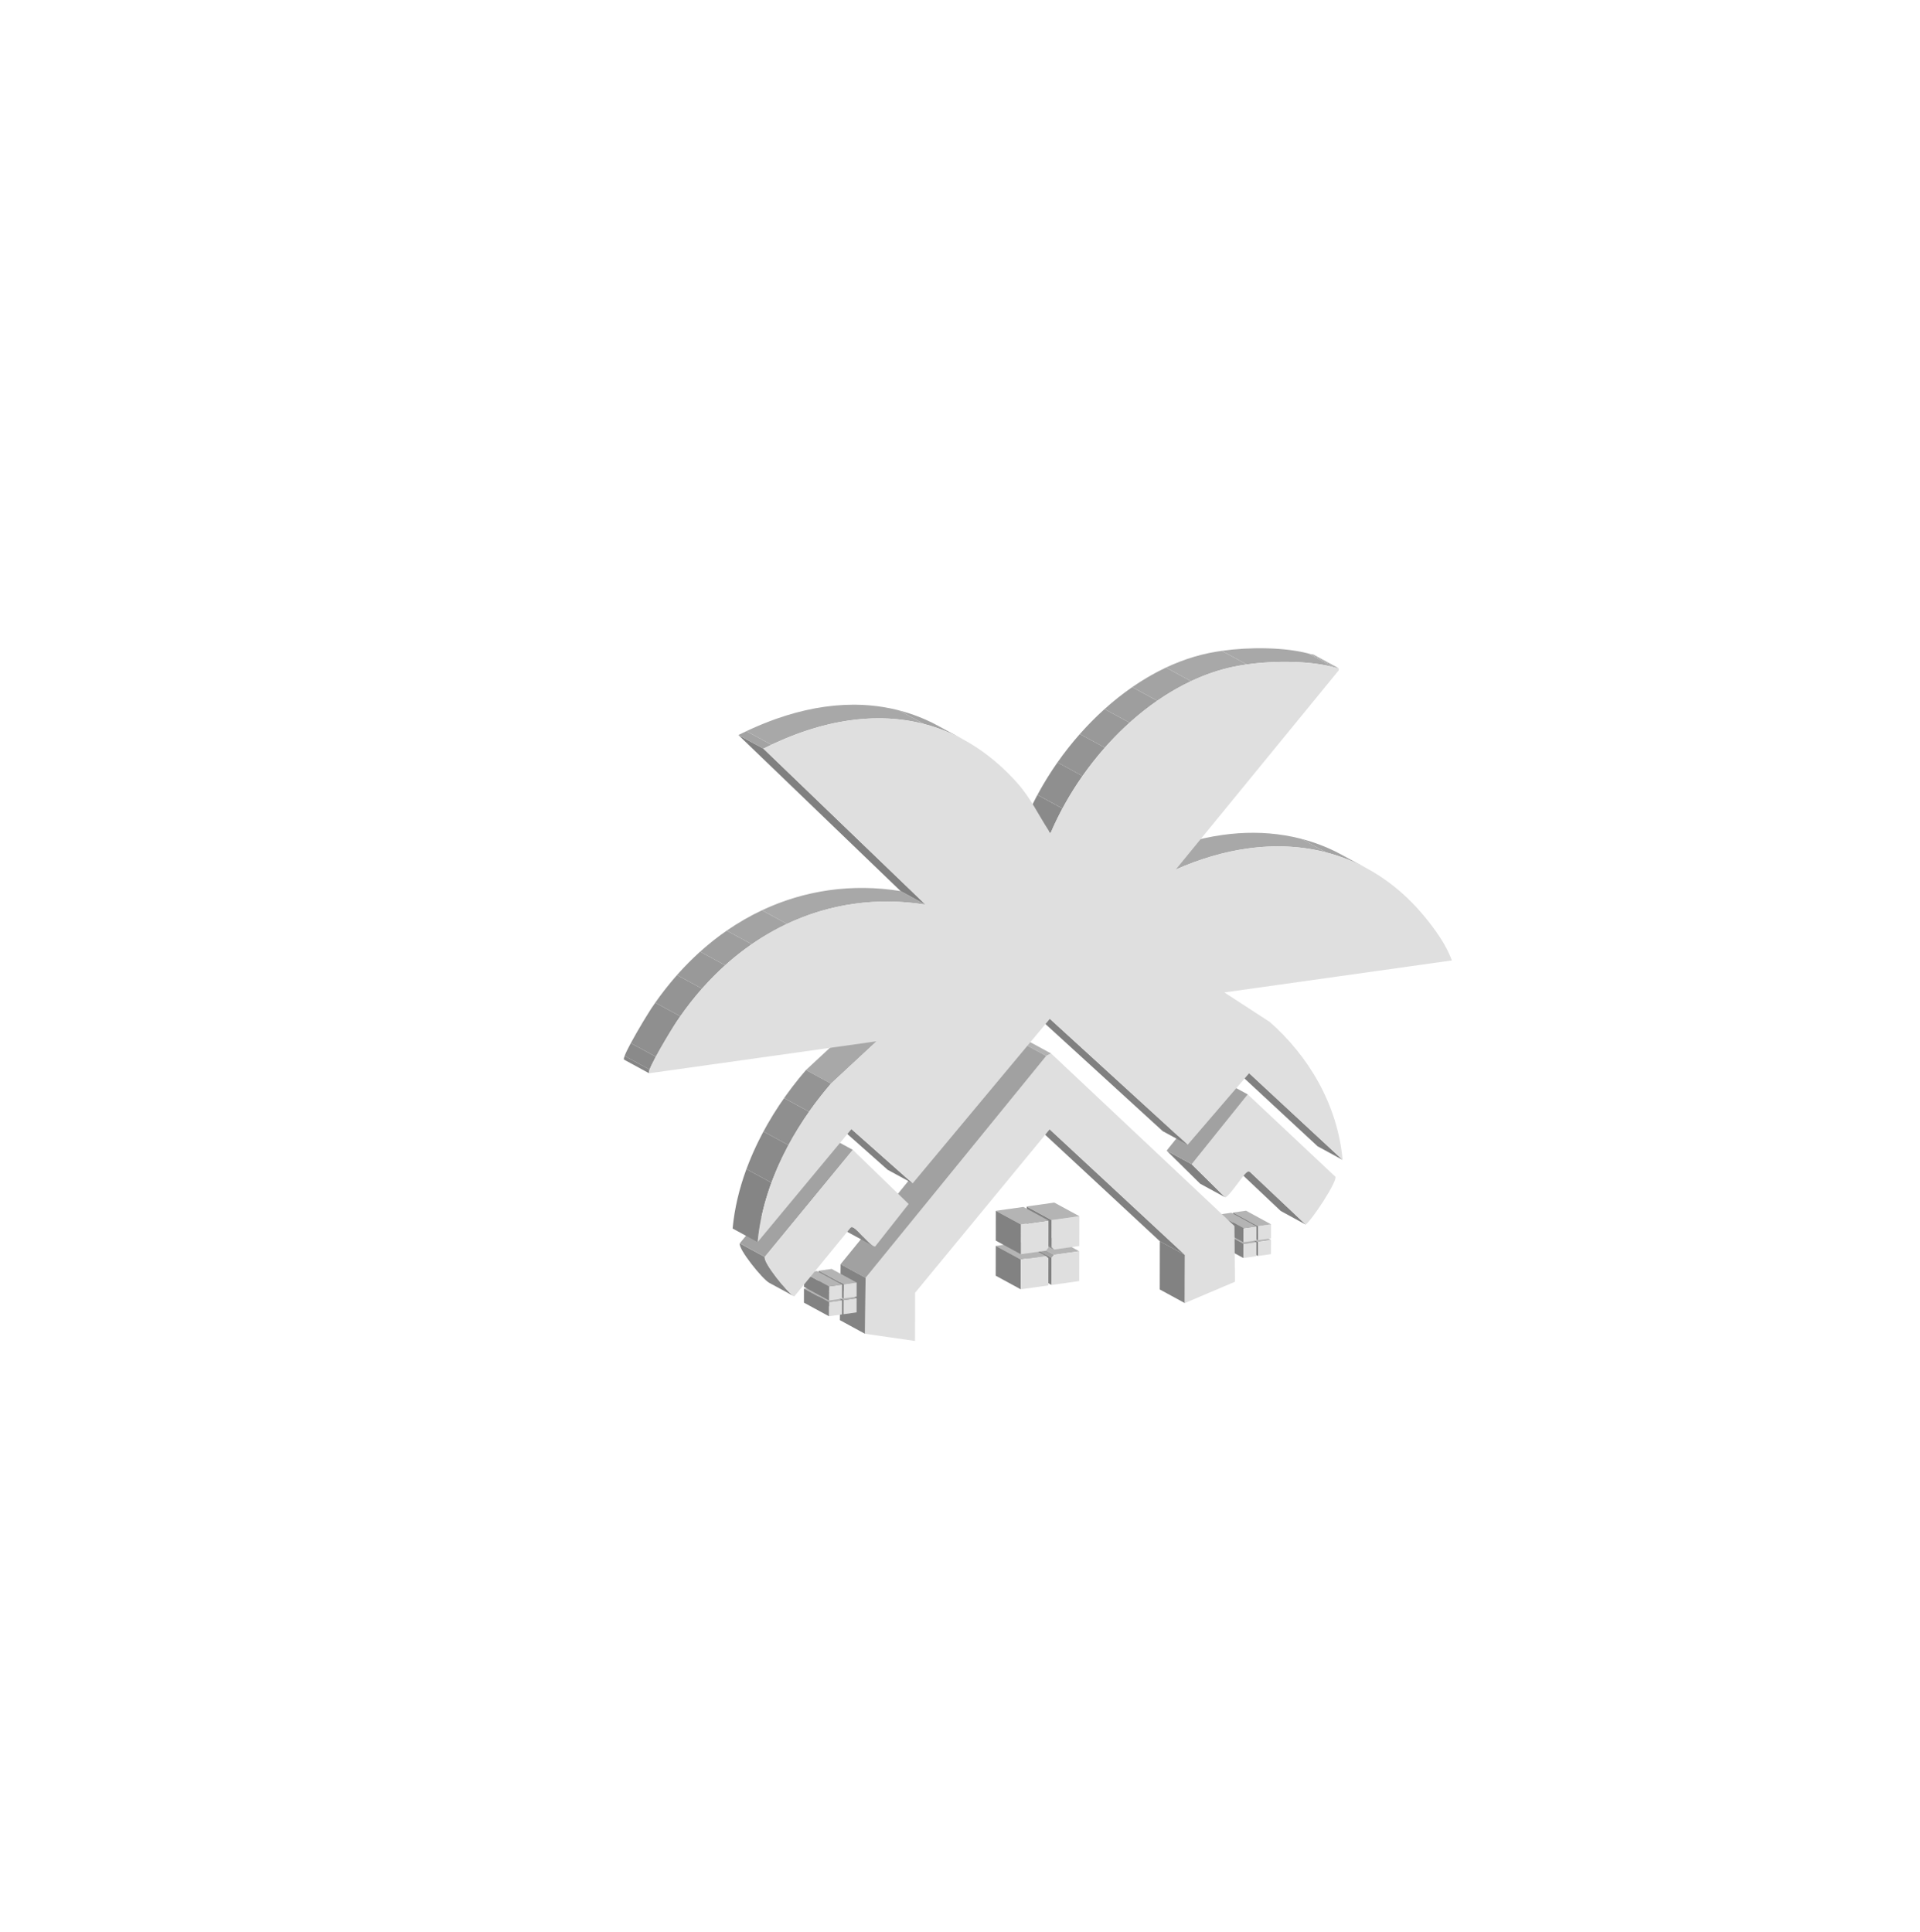 <?xml version="1.0" encoding="UTF-8"?>
<svg id="Layer_2" data-name="Layer 2" xmlns="http://www.w3.org/2000/svg" xmlns:xlink="http://www.w3.org/1999/xlink" viewBox="0 0 1049.52 1056.17">
  <defs>
    <style>
      .cls-1 {
        clip-path: url(#clippath-6);
      }

      .cls-2 {
        clip-path: url(#clippath-7);
      }

      .cls-3 {
        fill: #838383;
      }

      .cls-4 {
        clip-path: url(#clippath-4);
      }

      .cls-5 {
        clip-path: url(#clippath-9);
      }

      .cls-6 {
        clip-path: url(#clippath-10);
      }

      .cls-7 {
        fill: #8f8f8f;
      }

      .cls-8 {
        fill: none;
      }

      .cls-9 {
        fill: #b2b2b2;
      }

      .cls-10 {
        clip-path: url(#clippath-1);
      }

      .cls-11 {
        fill: #8a8a8a;
      }

      .cls-12 {
        isolation: isolate;
      }

      .cls-13 {
        clip-path: url(#clippath-5);
      }

      .cls-14 {
        clip-path: url(#clippath-8);
      }

      .cls-15 {
        clip-path: url(#clippath-3);
      }

      .cls-16 {
        fill: #dfdfdf;
      }

      .cls-17 {
        fill: #999;
      }

      .cls-18 {
        fill: #a8a8a8;
      }

      .cls-19 {
        fill: #9e9e9e;
      }

      .cls-20 {
        fill: #858585;
      }

      .cls-21 {
        fill: #b4b4b4;
      }

      .cls-22 {
        fill: #828282;
      }

      .cls-23 {
        fill: #949494;
      }

      .cls-24 {
        fill: #a3a3a3;
      }

      .cls-25 {
        clip-path: url(#clippath-2);
      }

      .cls-26 {
        fill: gray;
      }

      .cls-27 {
        fill: #a1a1a1;
      }

      .cls-28 {
        clip-path: url(#clippath);
      }

      .cls-29 {
        fill: #a2a2a2;
      }
    </style>
    <clipPath id="clippath">
      <path class="cls-8" d="M669.37,633.1l13.68,7.44c.08.04.16.1.25.17l-13.68-7.44c-.09-.07-.17-.12-.25-.17Z"/>
    </clipPath>
    <clipPath id="clippath-1">
      <path class="cls-8" d="M717.9,357.81l13.68,7.44c-.2-.11-.53-.11-1.05-.08l-13.68-7.44c.52-.02.85-.02,1.05.08Z"/>
    </clipPath>
    <clipPath id="clippath-2">
      <path class="cls-8" d="M733.63,467.4l13.68,7.44c-19.58-10.65-41.96-14.23-65.48-10.92-12.77,1.8-25.89,5.62-39.07,11.45l-13.68-7.44c13.18-5.82,26.3-9.65,39.07-11.45,23.53-3.31,45.9.27,65.48,10.92Z"/>
    </clipPath>
    <clipPath id="clippath-3">
      <path class="cls-8" d="M681.53,363.25l-13.68-7.44c15.79-2.22,35.76-2,49,1.91l13.68,7.44c-13.24-3.91-33.21-4.13-49-1.91Z"/>
    </clipPath>
    <clipPath id="clippath-4">
      <path class="cls-8" d="M477.35,681.19l-13.68-7.44c-2.86-1.56-8.46-8.75-10.63-9.93l13.68,7.44c2.17,1.18,7.77,8.37,10.63,9.93Z"/>
    </clipPath>
    <clipPath id="clippath-5">
      <path class="cls-8" d="M573.84,455.38l-13.68-7.44c.1.05.24.07.45.04l13.68,7.44c-.21.03-.35.01-.45-.04Z"/>
    </clipPath>
    <clipPath id="clippath-6">
      <path class="cls-8" d="M574.29,455.42l-13.68-7.44c18.63-43.47,57.67-82.15,100.15-90.94,2.23-.46,4.61-.87,7.09-1.22l13.68,7.44c-2.48.35-4.85.76-7.09,1.22-42.48,8.8-81.52,47.47-100.15,90.94Z"/>
    </clipPath>
    <clipPath id="clippath-7">
      <path class="cls-8" d="M434.08,708.72l-13.68-7.44c-3.63-1.97-17.13-18.69-16-21.6l13.68,7.44c-1.14,2.91,12.37,19.62,16,21.6Z"/>
    </clipPath>
    <clipPath id="clippath-8">
      <path class="cls-8" d="M414.14,679.07l-13.68-7.44c2.96-31.71,19.29-62.52,40.11-86.64l13.68,7.44c-20.82,24.12-37.15,54.94-40.11,86.64Z"/>
    </clipPath>
    <clipPath id="clippath-9">
      <path class="cls-8" d="M354.81,586.76l-13.68-7.44c-1.57-1.4,12.85-24.96,14.8-27.85,25.12-37.55,59.78-59.52,97.29-64.79,12.77-1.8,25.88-1.65,39.05.47l13.68,7.44c-13.17-2.12-26.28-2.26-39.05-.47-37.51,5.27-72.17,27.24-97.29,64.79-1.94,2.89-16.36,26.46-14.8,27.85Z"/>
    </clipPath>
    <clipPath id="clippath-10">
      <path class="cls-8" d="M512.97,396.88l13.68,7.44c-18.87-10.26-39.88-13.62-62.12-10.49-15.26,2.14-31.11,7.34-47.23,15.45l-13.68-7.44c16.13-8.11,31.97-13.3,47.23-15.45,22.24-3.13,43.25.23,62.12,10.49Z"/>
    </clipPath>
  </defs>
  <g class="cls-12">
    <polygon class="cls-22" points="687.64 686.65 673.96 679.21 673.98 671.53 687.66 678.96 687.64 686.65"/>
    <polygon class="cls-21" points="687.66 678.96 673.98 671.53 681.09 670.53 694.77 677.96 687.66 678.96"/>
    <polygon class="cls-16" points="694.77 677.96 694.75 685.65 687.64 686.65 687.66 678.96 694.77 677.96"/>
  </g>
  <g class="cls-12">
    <polygon class="cls-16" points="694.78 669.34 694.77 677.02 687.66 678.02 687.67 670.34 694.78 669.34"/>
    <polygon class="cls-21" points="687.67 670.34 674 662.9 681.11 661.9 694.78 669.34 687.67 670.34"/>
    <polygon class="cls-22" points="687.66 678.02 673.98 670.58 674 662.9 687.67 670.34 687.66 678.02"/>
    <polygon class="cls-21" points="679.66 680.09 665.98 672.65 673.1 671.65 686.77 679.09 679.66 680.09"/>
    <polygon class="cls-16" points="686.77 679.09 686.76 686.77 679.65 687.77 679.66 680.09 686.77 679.09"/>
    <polygon class="cls-22" points="679.65 687.77 665.97 680.33 665.98 672.65 679.66 680.09 679.65 687.77"/>
    <polygon class="cls-16" points="686.79 670.46 686.78 678.15 679.66 679.15 679.68 671.46 686.79 670.46"/>
    <polygon class="cls-21" points="679.68 671.46 666 664.02 673.11 663.02 686.79 670.46 679.68 671.46"/>
    <polygon class="cls-22" points="679.66 679.15 665.99 671.71 666 664.02 679.68 671.46 679.66 679.15"/>
    <polygon class="cls-26" points="713.76 669.49 700.08 662.05 669.61 633.27 683.29 640.71 713.76 669.49"/>
    <g class="cls-12">
      <g class="cls-28">
        <g class="cls-12">
          <path class="cls-20" d="M683.29,640.71l-13.68-7.44c-.09-.07-.17-.12-.25-.17l13.68,7.44c.08.04.16.1.25.17"/>
        </g>
      </g>
    </g>
    <polygon class="cls-22" points="647.63 712.4 633.96 704.96 634 678.6 647.68 686.03 647.63 712.4"/>
    <polygon class="cls-26" points="733.91 634.13 720.24 626.69 669.15 579.3 682.83 586.74 733.91 634.13"/>
    <polygon class="cls-26" points="669.73 654.59 656.05 647.16 637.72 629.06 651.39 636.5 669.73 654.59"/>
    <path class="cls-16" d="M682.04,598.31l47.89,44.99c1.16,2.61-12.71,23.53-16.18,26.19l-30.47-28.78c-.3-.24-.54-.31-.78-.28-.3.04-.6.26-.98.53-2.3,1.6-9.61,13.33-11.8,13.64l-18.33-18.1,30.65-38.19Z"/>
    <polygon class="cls-27" points="651.39 636.5 637.72 629.06 668.36 590.87 682.04 598.31 651.39 636.5"/>
    <polygon class="cls-21" points="576.2 686.01 562.52 678.57 576.28 676.64 589.96 684.08 576.2 686.01"/>
    <polygon class="cls-29" points="574.86 687.63 561.18 680.19 562.52 678.57 576.2 686.01 574.86 687.63"/>
    <polygon class="cls-22" points="574.83 702.5 561.15 695.06 561.18 680.19 574.86 687.63 574.83 702.5"/>
    <polygon class="cls-16" points="589.96 684.08 589.93 700.37 574.83 702.5 574.86 687.63 576.2 686.01 589.96 684.08"/>
    <polygon class="cls-26" points="576.2 683.13 562.53 675.69 561.19 674.45 574.87 681.88 576.2 683.13"/>
    <polygon class="cls-22" points="574.87 681.88 561.19 674.45 561.22 659.58 574.9 667.02 574.87 681.88"/>
    <polygon class="cls-16" points="590 664.9 589.97 681.2 576.2 683.13 574.87 681.88 574.9 667.02 590 664.9"/>
    <polygon class="cls-21" points="574.9 667.02 561.22 659.58 576.32 657.46 590 664.9 574.9 667.02"/>
    <polygon class="cls-21" points="557.98 688.57 544.31 681.13 558.08 679.2 571.75 686.64 557.98 688.57"/>
    <polygon class="cls-22" points="557.95 704.87 544.28 697.43 544.31 681.13 557.98 688.57 557.95 704.87"/>
    <polygon class="cls-16" points="571.75 686.64 573.09 687.88 573.06 702.75 557.95 704.87 557.98 688.57 571.75 686.64"/>
    <g class="cls-12">
      <g class="cls-10">
        <g class="cls-12">
          <path class="cls-18" d="M730.53,365.17l-13.68-7.44c.41-.02.7-.02.9.03l13.68,7.44c-.2-.05-.5-.05-.9-.03"/>
          <path class="cls-24" d="M731.43,365.19l-13.68-7.44s.09.03.13.04l13.68,7.44s-.08-.03-.13-.04"/>
          <path class="cls-19" d="M731.56,365.24l-13.68-7.44s.01,0,.02.01l13.68,7.44s-.01,0-.02-.01"/>
        </g>
      </g>
    </g>
    <polygon class="cls-16" points="573.13 667.27 573.1 682.13 571.76 683.76 557.99 685.69 558.02 669.39 573.13 667.27"/>
    <polygon class="cls-21" points="558.02 669.39 544.34 661.96 559.45 659.83 573.13 667.27 558.02 669.39"/>
    <polygon class="cls-22" points="557.99 685.69 544.31 678.25 544.34 661.96 558.02 669.39 557.99 685.69"/>
    <polygon class="cls-26" points="647.68 686.03 634 678.6 560.1 609.97 573.78 617.41 647.68 686.03"/>
    <g class="cls-12">
      <g class="cls-25">
        <g class="cls-12">
          <path class="cls-18" d="M642.75,475.36l-13.68-7.44c13.18-5.82,26.3-9.65,39.07-11.45,15.01-2.11,29.54-1.42,43.19,2.12l13.68,7.44c-13.64-3.54-28.18-4.23-43.19-2.12-12.77,1.8-25.89,5.62-39.07,11.45"/>
          <path class="cls-24" d="M725,466.04l-13.68-7.44c6.45,1.67,12.7,3.99,18.7,6.94l13.68,7.44c-6-2.95-12.25-5.26-18.7-6.94"/>
          <path class="cls-19" d="M743.71,472.98l-13.68-7.44c1.21.59,2.41,1.21,3.59,1.86l13.68,7.44c-1.19-.65-2.39-1.27-3.59-1.86"/>
        </g>
      </g>
    </g>
    <polygon class="cls-9" points="571.9 577.29 558.22 569.85 560.9 568.52 574.58 575.96 571.9 577.29"/>
    <g class="cls-12">
      <g class="cls-15">
        <g class="cls-12">
          <path class="cls-18" d="M681.53,363.25l-13.68-7.44c15.08-2.12,33.98-2.02,47.18,1.41l13.68,7.44c-13.2-3.42-32.1-3.53-47.18-1.41"/>
          <path class="cls-24" d="M728.71,364.66l-13.68-7.44c.62.16,1.23.33,1.82.51l13.68,7.44c-.59-.18-1.2-.34-1.82-.51"/>
        </g>
      </g>
    </g>
    <polygon class="cls-26" points="649.24 625.84 635.57 618.4 560.22 549.56 573.89 557 649.24 625.84"/>
    <polygon class="cls-16" points="574.58 575.96 674.78 670.26 675.06 700.74 647.63 712.4 647.68 686.03 573.78 617.41 500.22 706.76 500.18 733.12 472.77 729.17 473.16 698.59 571.9 577.29 574.58 575.96"/>
    <polygon class="cls-27" points="473.16 698.59 459.49 691.15 558.22 569.85 571.9 577.29 473.16 698.59"/>
    <polygon class="cls-3" points="472.77 729.17 459.09 721.73 459.49 691.15 473.16 698.59 472.77 729.17"/>
    <polygon class="cls-22" points="461.12 718.49 447.45 711.05 447.46 703.36 461.14 710.8 461.12 718.49"/>
    <polygon class="cls-16" points="468.25 709.8 468.24 717.49 461.12 718.49 461.14 710.8 468.25 709.8"/>
    <polygon class="cls-21" points="461.14 710.8 447.46 703.36 454.57 702.36 468.25 709.8 461.14 710.8"/>
    <polygon class="cls-21" points="461.15 702.17 447.48 694.73 454.59 693.73 468.27 701.17 461.15 702.17"/>
    <polygon class="cls-16" points="468.27 701.17 468.25 708.86 461.14 709.86 461.15 702.17 468.27 701.17"/>
    <polygon class="cls-22" points="461.14 709.86 447.46 702.42 447.48 694.73 461.15 702.17 461.14 709.86"/>
    <polygon class="cls-21" points="453.14 711.92 439.47 704.48 446.58 703.48 460.26 710.92 453.14 711.92"/>
    <polygon class="cls-16" points="460.26 710.92 460.24 718.61 453.13 719.61 453.14 711.92 460.26 710.92"/>
    <polygon class="cls-22" points="453.13 719.61 439.45 712.17 439.47 704.48 453.14 711.92 453.13 719.61"/>
    <polygon class="cls-16" points="460.27 702.3 460.26 709.98 453.14 710.98 453.16 703.29 460.27 702.3"/>
    <polygon class="cls-22" points="453.14 710.98 439.47 703.54 439.48 695.86 453.16 703.29 453.14 710.98"/>
    <polygon class="cls-21" points="453.16 703.29 439.48 695.86 446.6 694.86 460.27 702.3 453.16 703.29"/>
    <g class="cls-12">
      <g class="cls-4">
        <g class="cls-12">
          <path class="cls-20" d="M477.35,681.19l-13.68-7.44c-2.86-1.56-8.46-8.75-10.63-9.93l13.68,7.44c2.17,1.18,7.77,8.37,10.63,9.93"/>
        </g>
      </g>
    </g>
    <g class="cls-12">
      <g class="cls-13">
        <g class="cls-12">
          <path class="cls-19" d="M573.84,455.38l-13.68-7.44s.01,0,.02,0l13.68,7.44s-.01,0-.02,0"/>
          <path class="cls-24" d="M573.86,455.38l-13.68-7.44s.05.02.08.03l13.68,7.44s-.06-.02-.08-.03"/>
          <path class="cls-18" d="M573.94,455.41l-13.68-7.44c.09.02.2.02.35,0l13.68,7.44c-.15.02-.26.02-.35,0"/>
        </g>
      </g>
    </g>
    <g class="cls-12">
      <g class="cls-1">
        <g class="cls-12">
          <path class="cls-11" d="M574.29,455.42l-13.68-7.44c1.94-4.53,4.11-9.01,6.47-13.41l13.68,7.44c-2.37,4.4-4.53,8.88-6.47,13.41"/>
          <path class="cls-7" d="M580.77,442l-13.68-7.44c3.28-6.1,6.95-12.04,10.95-17.75l13.68,7.44c-4.01,5.71-7.67,11.65-10.95,17.75"/>
          <path class="cls-23" d="M591.72,424.26l-13.68-7.44c3.79-5.4,7.87-10.59,12.22-15.51l13.68,7.44c-4.35,4.92-8.43,10.11-12.22,15.51"/>
          <path class="cls-17" d="M603.94,408.75l-13.68-7.44c4.26-4.83,8.78-9.4,13.5-13.65l13.68,7.44c-4.72,4.25-9.23,8.82-13.5,13.65"/>
          <path class="cls-19" d="M617.44,395.1l-13.68-7.44c4.84-4.36,9.9-8.38,15.13-11.99l13.68,7.44c-5.23,3.62-10.29,7.64-15.13,11.99"/>
          <path class="cls-24" d="M632.57,383.1l-13.68-7.44c5.95-4.12,12.13-7.72,18.47-10.7l13.68,7.44c-6.34,2.99-12.52,6.58-18.47,10.7"/>
          <path class="cls-18" d="M651.04,372.4l-13.68-7.44c7.61-3.58,15.44-6.28,23.4-7.93,2.23-.46,4.61-.87,7.09-1.22l13.68,7.44c-2.48.35-4.85.76-7.09,1.22-7.96,1.65-15.8,4.34-23.4,7.93"/>
        </g>
      </g>
    </g>
    <polygon class="cls-26" points="498.89 646.97 485.21 639.53 451.76 609.85 465.43 617.29 498.89 646.97"/>
    <g class="cls-12">
      <g class="cls-2">
        <g class="cls-12">
          <path class="cls-20" d="M434.08,708.72l-13.68-7.44c-3.61-1.96-16.98-18.5-16.01-21.54l13.68,7.44c-.96,3.05,12.41,19.58,16.01,21.54"/>
          <path class="cls-11" d="M418.06,687.18l-13.68-7.44s.01-.04.02-.05l13.68,7.44s-.01.03-.02.05"/>
        </g>
      </g>
    </g>
    <polygon class="cls-29" points="418.08 687.13 404.4 679.69 452.5 621.2 466.17 628.64 418.08 687.13"/>
    <path class="cls-16" d="M466.17,628.64l30.52,29.59-18.3,23.24c-2.29.33-9.56-9.35-11.86-10.3-.39-.16-.68-.29-.99-.25-.24.03-.48.18-.77.5l-30.59,37.36c-3.46-1.68-17.26-18.72-16.1-21.65l48.09-58.48Z"/>
    <polygon class="cls-18" points="454.24 592.43 440.57 584.99 465.49 561.85 479.16 569.29 454.24 592.43"/>
    <g class="cls-12">
      <g class="cls-14">
        <g class="cls-12">
          <path class="cls-20" d="M414.14,679.07l-13.68-7.44c1.03-11.01,3.67-21.92,7.55-32.47l13.68,7.44c-3.88,10.55-6.52,21.46-7.55,32.47"/>
          <path class="cls-11" d="M421.69,646.6l-13.68-7.44c2.59-7.03,5.72-13.91,9.3-20.55l13.68,7.44c-3.58,6.65-6.71,13.52-9.3,20.55"/>
          <path class="cls-7" d="M430.98,626.05l-13.68-7.44c3.4-6.32,7.2-12.43,11.3-18.27l13.68,7.44c-4.1,5.84-7.9,11.96-11.3,18.27"/>
          <path class="cls-23" d="M442.28,607.77l-13.68-7.44c3.76-5.36,7.77-10.49,11.96-15.35l13.68,7.44c-4.19,4.86-8.21,9.99-11.96,15.35"/>
        </g>
      </g>
    </g>
    <g class="cls-12">
      <g class="cls-5">
        <g class="cls-12">
          <path class="cls-20" d="M354.81,586.76l-13.68-7.44c-.24-.21-.11-.93.29-2.02l13.68,7.44c-.4,1.08-.53,1.8-.29,2.02"/>
          <path class="cls-11" d="M355.1,584.75l-13.68-7.44c.61-1.67,1.86-4.19,3.39-7.02l13.68,7.44c-1.52,2.83-2.77,5.35-3.39,7.02"/>
          <path class="cls-7" d="M358.49,577.73l-13.68-7.44c4.01-7.45,9.92-17.04,11.12-18.82.75-1.11,1.5-2.21,2.26-3.3l13.68,7.44c-.76,1.09-1.52,2.19-2.26,3.3-1.19,1.78-7.1,11.37-11.12,18.82"/>
          <path class="cls-23" d="M371.86,555.61l-13.68-7.44c3.77-5.37,7.73-10.4,11.88-15.1l13.68,7.44c-4.15,4.69-8.11,9.73-11.88,15.1"/>
          <path class="cls-17" d="M383.74,540.51l-13.68-7.44c4.05-4.59,8.27-8.85,12.64-12.78l13.68,7.44c-4.37,3.93-8.59,8.2-12.64,12.78"/>
          <path class="cls-19" d="M396.38,527.73l-13.68-7.44c4.68-4.21,9.53-8.05,14.53-11.5l13.68,7.44c-5,3.46-9.85,7.29-14.53,11.5"/>
          <path class="cls-24" d="M410.91,516.23l-13.68-7.44c6.21-4.29,12.65-8.01,19.28-11.13l13.68,7.44c-6.63,3.12-13.07,6.83-19.28,11.13"/>
          <path class="cls-18" d="M430.18,505.1l-13.68-7.44c11.74-5.53,24.06-9.21,36.71-10.98s25.88-1.65,39.05.47l13.68,7.44c-13.17-2.12-26.28-2.26-39.05-.47s-24.97,5.45-36.71,10.98"/>
        </g>
      </g>
    </g>
    <polygon class="cls-26" points="505.94 494.58 492.27 487.14 403.62 401.84 417.3 409.28 505.94 494.58"/>
    <g class="cls-12">
      <g class="cls-6">
        <g class="cls-12">
          <path class="cls-24" d="M417.3,409.28l-13.68-7.44c1.45-.73,2.91-1.44,4.35-2.12l13.68,7.44c-1.45.68-2.9,1.39-4.35,2.12"/>
          <path class="cls-18" d="M421.65,407.16l-13.68-7.44c14.63-6.9,28.99-11.38,42.88-13.33,14.1-1.98,27.71-1.36,40.59,1.98l13.68,7.44c-12.88-3.34-26.49-3.96-40.59-1.98s-28.25,6.43-42.88,13.33"/>
          <path class="cls-24" d="M505.13,395.81l-13.68-7.44c6.18,1.6,12.19,3.83,18.01,6.69l13.68,7.44c-5.82-2.86-11.83-5.09-18.01-6.69"/>
          <path class="cls-19" d="M523.13,402.5l-13.68-7.44c1.18.58,2.35,1.19,3.52,1.82l13.68,7.44c-1.16-.63-2.34-1.24-3.52-1.82"/>
        </g>
      </g>
    </g>
    <path class="cls-16" d="M681.53,363.25c15.79-2.22,35.76-2,49,1.91,1.23-.05,1.42.01,1.22,1.35l-89.01,108.84c13.18-5.82,26.3-9.65,39.07-11.45,37.51-5.27,72.1,6.96,97.11,37.47,5.55,6.77,11.65,15.21,14.7,23.71l-124.36,17.48,24.84,16.15c20.74,18.28,36.96,44.52,39.81,75.41l-51.09-47.39-33.59,39.1-75.35-68.84-75,89.97-33.45-29.67-51.3,61.78c2.96-31.71,19.29-62.52,40.11-86.64l24.92-23.14-124.35,17.48c-1.57-1.4,12.85-24.96,14.8-27.85,25.12-37.55,59.78-59.52,97.29-64.79,12.77-1.8,25.88-1.65,39.05.47l-88.65-85.3c16.13-8.11,31.97-13.3,47.23-15.45,34.52-4.85,66.07,5.9,91.25,33.88,7.6,8.45,11.51,17.2,17.52,26.46.43.68.12,1.37.99,1.25,18.63-43.47,57.67-82.15,100.15-90.94,2.23-.46,4.61-.87,7.09-1.22Z"/>
  </g>
</svg>